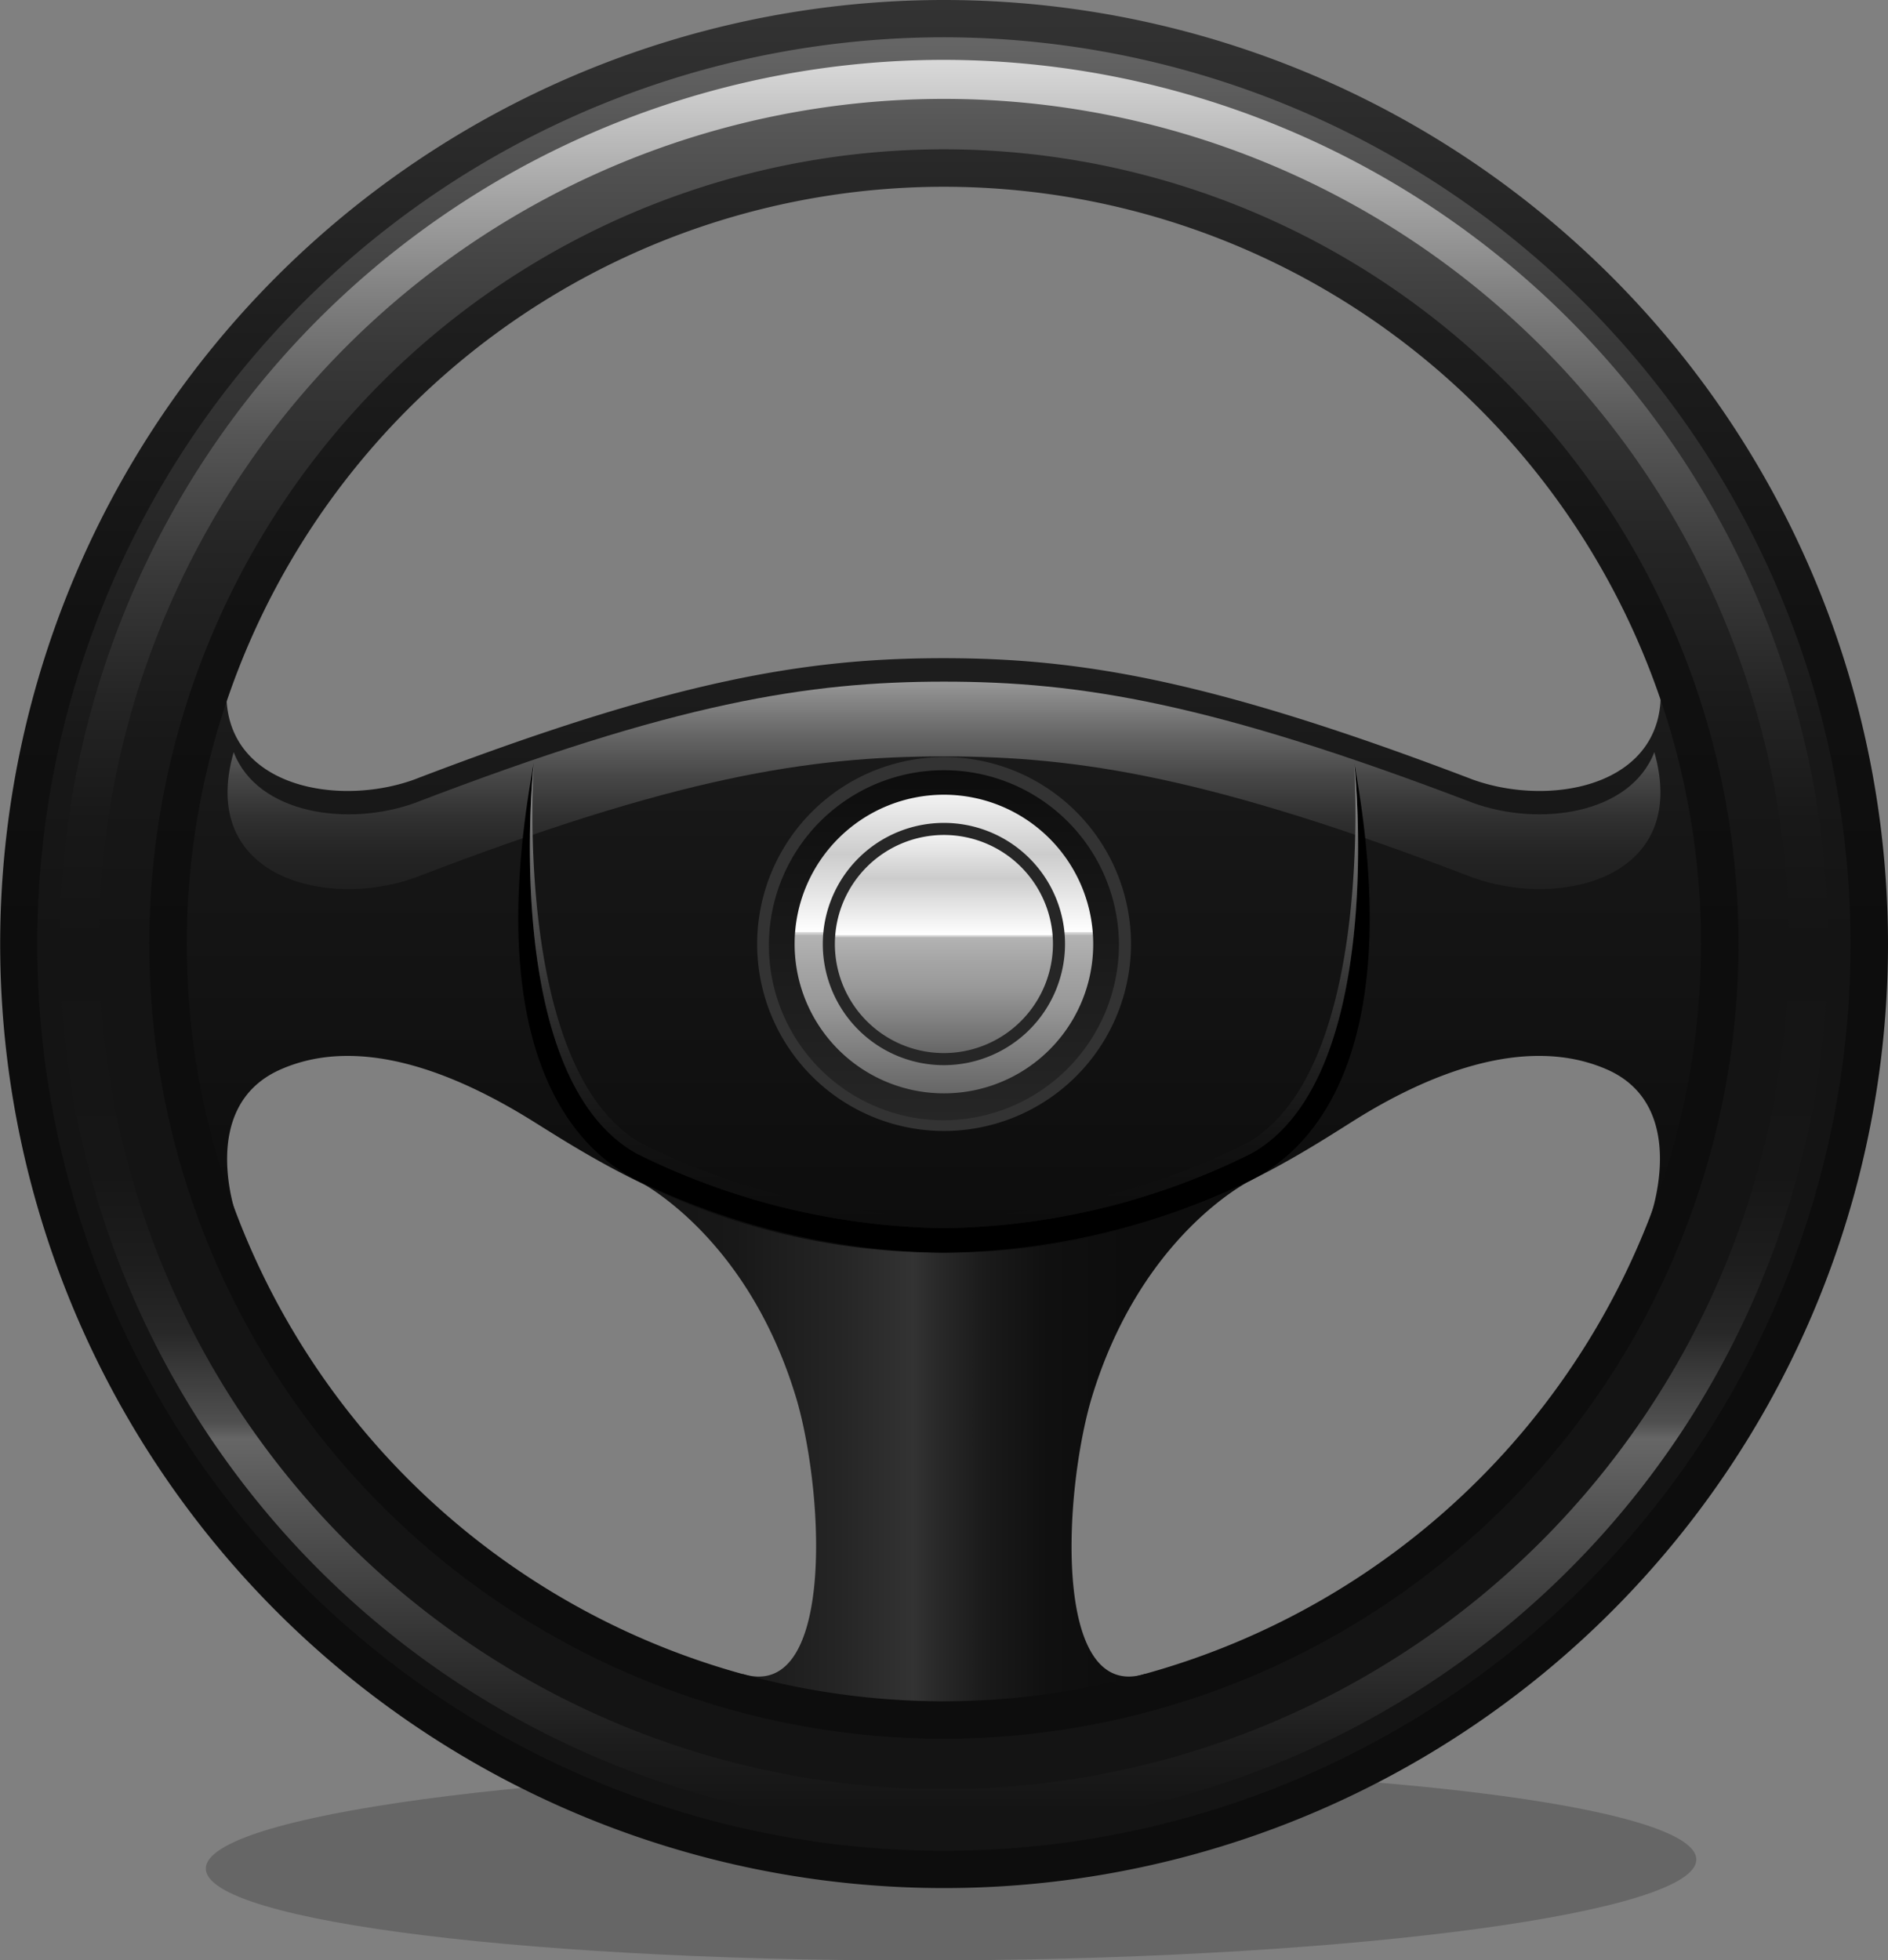 <svg id="Layer_1" data-name="Layer 1" xmlns="http://www.w3.org/2000/svg" xmlns:xlink="http://www.w3.org/1999/xlink" width="107.87" height="111.99" viewBox="0 0 107.87 111.99"><rect x="0" y="0" width="107.87" height="111.99" fill="#808080" stroke="none"/><defs><style>.cls-1{opacity:0.2;}.cls-2{fill:url(#linear-gradient);}.cls-3{fill:url(#linear-gradient-2);}.cls-4{fill:url(#linear-gradient-3);}.cls-5{fill:url(#linear-gradient-4);}.cls-6{fill:#333;}.cls-7{fill:url(#linear-gradient-5);}.cls-8{fill:url(#linear-gradient-6);}.cls-9{fill:#262626;}.cls-10{fill:url(#linear-gradient-7);}.cls-11{fill:url(#linear-gradient-8);}.cls-12{fill:url(#linear-gradient-9);}.cls-13{fill:url(#linear-gradient-10);}</style><linearGradient id="linear-gradient" x1="36.36" y1="82.65" x2="71.5" y2="82.65" gradientUnits="userSpaceOnUse"><stop offset="0" stop-color="#141414"/><stop offset="0.16" stop-color="#181818"/><stop offset="0.33" stop-color="#252525"/><stop offset="0.45" stop-color="#333"/><stop offset="0.48" stop-color="#2b2b2b"/><stop offset="0.57" stop-color="#1a1a1a"/><stop offset="0.67" stop-color="#101010"/><stop offset="0.8" stop-color="#0d0d0d"/></linearGradient><linearGradient id="linear-gradient-2" x1="53.93" y1="97.63" x2="53.93" y2="6.67" gradientUnits="userSpaceOnUse"><stop offset="0.3" stop-color="#0d0d0d"/><stop offset="0.54" stop-color="#161616"/><stop offset="0.93" stop-color="#2e2e2e"/><stop offset="1" stop-color="#333"/></linearGradient><linearGradient id="linear-gradient-3" x1="53.93" y1="50.79" x2="53.93" y2="38.94" gradientUnits="userSpaceOnUse"><stop offset="0.01" stop-color="#1f1f1f"/><stop offset="0.17" stop-color="#242424"/><stop offset="0.35" stop-color="#313131"/><stop offset="0.55" stop-color="#484848"/><stop offset="0.75" stop-color="#676767"/><stop offset="0.96" stop-color="#8f8f8f"/><stop offset="1" stop-color="#999"/></linearGradient><linearGradient id="linear-gradient-4" x1="53.93" y1="70.16" x2="53.93" y2="43.57" gradientUnits="userSpaceOnUse"><stop offset="0.01" stop-color="#0d0d0d"/><stop offset="0.17" stop-color="#111"/><stop offset="0.34" stop-color="#1e1e1e"/><stop offset="0.51" stop-color="#323232"/><stop offset="0.68" stop-color="#4f4f4f"/><stop offset="0.86" stop-color="#747474"/><stop offset="1" stop-color="#999"/></linearGradient><linearGradient id="linear-gradient-5" x1="53.93" y1="63.98" x2="53.93" y2="43.89" gradientUnits="userSpaceOnUse"><stop offset="0" stop-color="#262626"/><stop offset="1" stop-color="#0d0d0d"/></linearGradient><linearGradient id="linear-gradient-6" x1="53.93" y1="62.46" x2="53.93" y2="45.4" gradientUnits="userSpaceOnUse"><stop offset="0" stop-color="#666"/><stop offset="0.3" stop-color="#999"/><stop offset="0.42" stop-color="#a5a5a5"/><stop offset="0.53" stop-color="#b3b3b3"/><stop offset="0.53" stop-color="#bfbfbf"/><stop offset="0.54" stop-color="#dfdfdf"/><stop offset="0.54" stop-color="#fff"/><stop offset="0.8" stop-color="#ccc"/><stop offset="1" stop-color="#f2f2f2"/></linearGradient><linearGradient id="linear-gradient-7" x1="53.93" y1="60.16" x2="53.93" y2="47.7" xlink:href="#linear-gradient-6"/><linearGradient id="linear-gradient-8" x1="53.93" y1="107.86" x2="53.93" gradientUnits="userSpaceOnUse"><stop offset="0.5" stop-color="#0d0d0d"/><stop offset="0.66" stop-color="#111"/><stop offset="0.83" stop-color="#1e1e1e"/><stop offset="0.99" stop-color="#323232"/><stop offset="1" stop-color="#333"/></linearGradient><linearGradient id="linear-gradient-9" x1="53.93" y1="105.73" x2="53.93" y2="2.13" gradientUnits="userSpaceOnUse"><stop offset="0.5" stop-color="#141414"/><stop offset="0.61" stop-color="#181818"/><stop offset="0.72" stop-color="#252525"/><stop offset="0.83" stop-color="#393939"/><stop offset="0.95" stop-color="#565656"/><stop offset="1" stop-color="#666"/></linearGradient><linearGradient id="linear-gradient-10" x1="53.93" y1="104.45" x2="53.93" y2="3.42" gradientUnits="userSpaceOnUse"><stop offset="0.01" stop-color="#141414"/><stop offset="0.05" stop-color="#1d1d1d"/><stop offset="0.11" stop-color="#353535"/><stop offset="0.2" stop-color="#5d5d5d"/><stop offset="0.22" stop-color="#666"/><stop offset="0.23" stop-color="#4f4f4f"/><stop offset="0.26" stop-color="#393939"/><stop offset="0.28" stop-color="#282828"/><stop offset="0.32" stop-color="#1d1d1d"/><stop offset="0.37" stop-color="#161616"/><stop offset="0.5" stop-color="#141414"/><stop offset="0.57" stop-color="#181818"/><stop offset="0.64" stop-color="#252525"/><stop offset="0.71" stop-color="#393939"/><stop offset="0.79" stop-color="#565656"/><stop offset="0.86" stop-color="#7c7c7c"/><stop offset="0.93" stop-color="#a9a9a9"/><stop offset="1" stop-color="#d9d9d9"/></linearGradient></defs><title>EX_Steering_Wheel</title><path class="cls-1" d="M96.92,106.23c0,3-19,5.62-42.55,5.76s-42.59-2.2-42.61-5.24,19-5.62,42.55-5.76S96.9,103.19,96.92,106.23Z"/><path class="cls-2" d="M53.93,65.89H36.36v1.52s6.4,3.09,9.2,12.69c1.6,5.74,2,17.1-3.12,15.53l-1,2a59.06,59.06,0,0,0,12.48,1.78,59.16,59.16,0,0,0,12.49-1.78l-1-2C60.27,97.2,60.7,85.84,62.3,80.1c2.81-9.6,9.2-12.69,9.2-12.69V65.89Z"/><path class="cls-3" d="M96.25,35.56c-1.08.34-2.09.7-2.09.7,3.17,8.13-4.77,10.15-10,8.28-15-5.73-22.5-6.94-30.26-6.94s-15.31,1.21-30.25,6.94c-5.21,1.87-13.14-.15-10-8.28,0,0-1-.36-2.08-.7a44.85,44.85,0,0,0-.44,32,4.24,4.24,0,0,0,2.41,2s-2.33-6.33,2.48-8.46,10.54.53,14.41,2.94S42,71.56,53.93,71.56,73.51,66.43,77.38,64,87,59,91.8,61.09s2.48,8.46,2.48,8.46a4.27,4.27,0,0,0,2.41-2,45,45,0,0,0-.44-32Z"/><path class="cls-4" d="M23.68,50.15c14.94-5.74,22.49-6.94,30.25-6.94s15.31,1.2,30.26,6.94c5,1.78,12.37,0,10.33-7.18-1.39,3.56-6.56,4.26-10.33,2.91-15-5.74-22.5-6.94-30.26-6.94s-15.31,1.2-30.25,6.94c-3.77,1.35-8.95.65-10.33-2.91C11.3,50.16,18.72,51.93,23.68,50.15Z"/><path d="M77.37,43.57s2,17.92-5.87,22.32a40.53,40.53,0,0,1-17.57,4.27,40.61,40.61,0,0,1-17.57-4.27c-7.85-4.4-5.86-22.32-5.86-22.32-3.38,18.5,3.83,22.77,5.86,23.84a41.12,41.12,0,0,0,17.57,4.15A41.1,41.1,0,0,0,71.5,67.41C73.53,66.34,80.75,62.07,77.37,43.57Z"/><path class="cls-5" d="M36.36,65.89a40.61,40.61,0,0,0,17.57,4.27A40.53,40.53,0,0,0,71.5,65.89c7.85-4.4,5.87-22.32,5.87-22.32,0,.17,1.21,17.62-6.16,21.75a39.88,39.88,0,0,1-17.28,4.21,40,40,0,0,1-17.26-4.2c-7.38-4.14-6.19-21.59-6.17-21.76C30.5,43.57,28.51,61.49,36.36,65.89Z"/><path class="cls-6" d="M53.93,64.61A10.68,10.68,0,1,1,64.62,53.93,10.69,10.69,0,0,1,53.93,64.61Z"/><path class="cls-7" d="M53.93,64a10,10,0,1,1,10-10,10.05,10.05,0,0,1-10,10Z"/><path class="cls-8" d="M62.46,53.93a8.53,8.53,0,1,0-8.53,8.53A8.52,8.52,0,0,0,62.46,53.93Z"/><path class="cls-9" d="M53.93,60.85a6.92,6.92,0,1,1,6.92-6.92,6.93,6.93,0,0,1-6.92,6.92Z"/><path class="cls-10" d="M53.93,60.16a6.23,6.23,0,1,1,6.23-6.23,6.24,6.24,0,0,1-6.23,6.23Z"/><path class="cls-11" d="M53.93,0a53.93,53.93,0,1,0,53.94,53.93A53.94,53.94,0,0,0,53.93,0Zm0,97.19A43.26,43.26,0,1,1,97.19,53.93,43.31,43.31,0,0,1,53.93,97.19Z"/><path class="cls-12" d="M53.93,2.13a51.8,51.8,0,1,0,51.8,51.8A51.86,51.86,0,0,0,53.93,2.13Zm0,97.2a45.4,45.4,0,1,1,45.4-45.4A45.45,45.45,0,0,1,53.93,99.33Z"/><path class="cls-13" d="M53.93,3.42a50.52,50.52,0,1,0,50.52,50.51A50.57,50.57,0,0,0,53.93,3.42Zm0,98.79a48.28,48.28,0,1,1,48.28-48.28A48.33,48.33,0,0,1,53.93,102.21Z"/></svg>